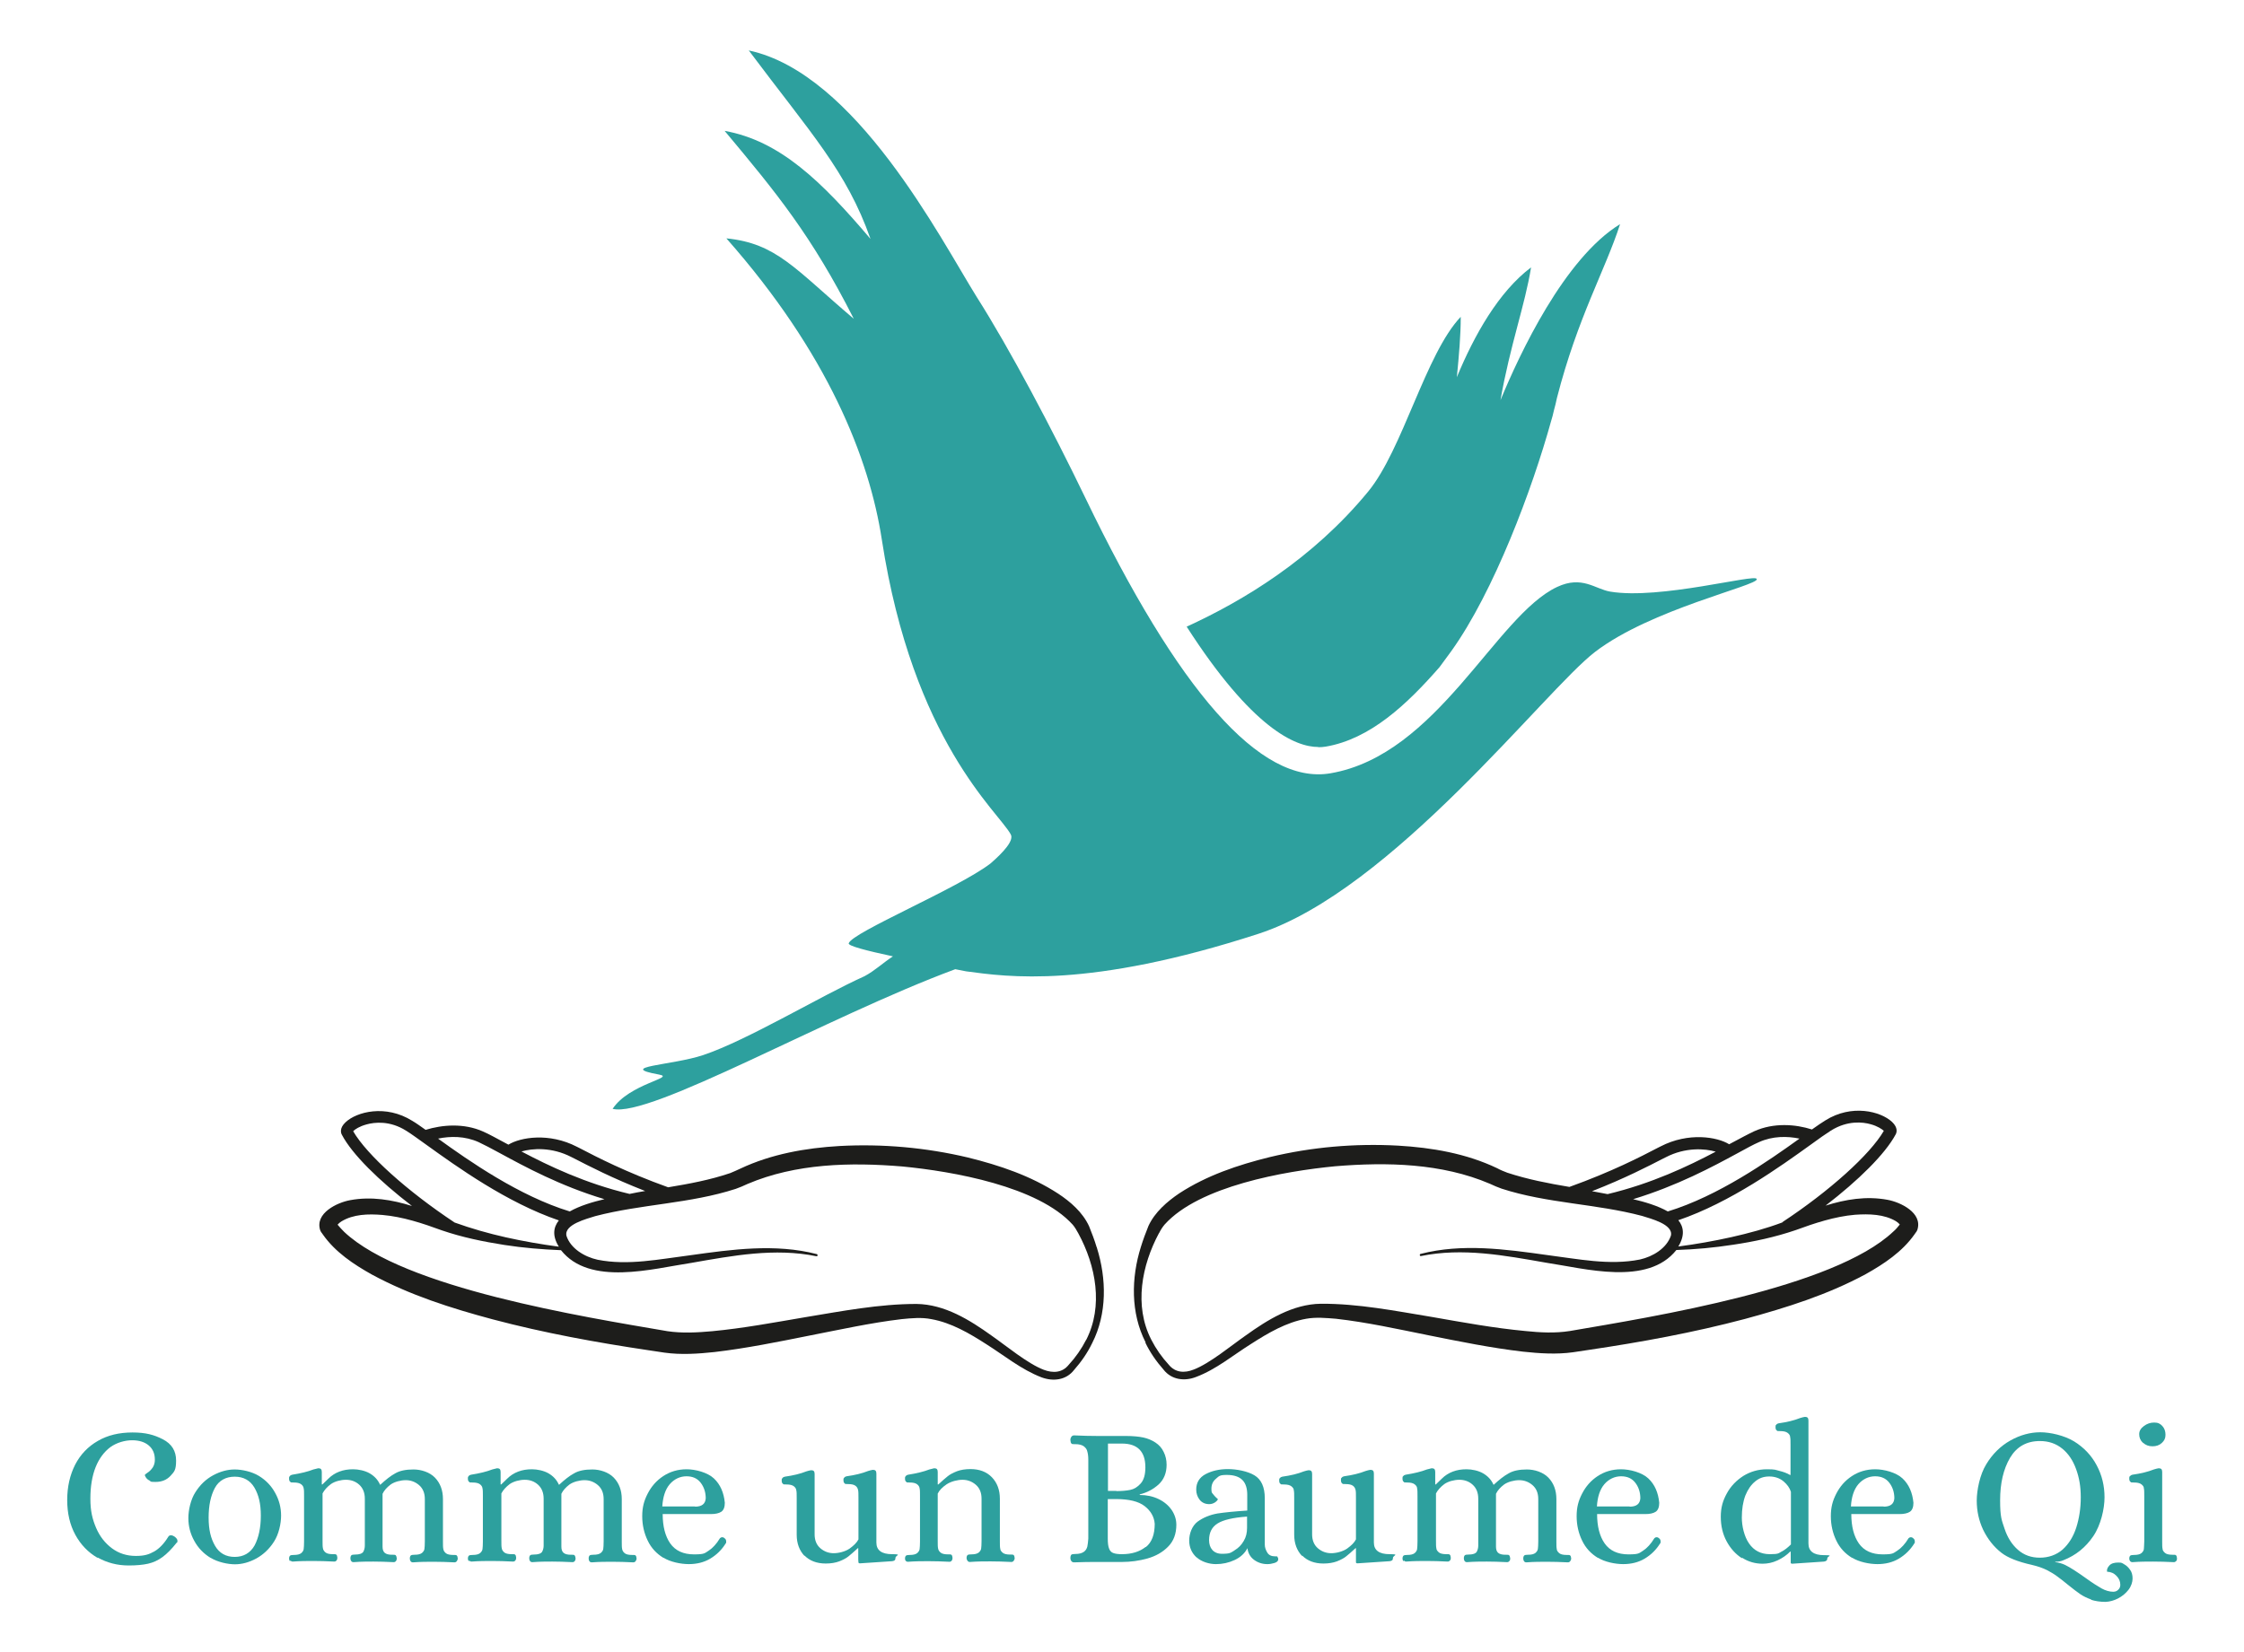 <?xml version="1.0" encoding="UTF-8"?>
<svg xmlns="http://www.w3.org/2000/svg" version="1.1" viewBox="0 0 1152 848.4">
  <defs>
    <style>
      .cls-1 {
        fill: #1d1d1b;
      }

      .cls-2 {
        fill: #2da09e;
      }
    </style>
  </defs>
  <!-- Generator: Adobe Illustrator 28.7.1, SVG Export Plug-In . SVG Version: 1.2.0 Build 142)  -->
  <g>
    <g id="Calque_1">
      <g id="Calque_4">
        <g>
          <path class="cls-2" d="M901.8,297.3c-.5-2.8-49.8,10.8-75.2,6.5-7.7-1.3-14.4-8.4-27.2-2.4-31.6,14.8-61.3,86.3-116.4,95.7-36.1,6.2-78.3-42.7-125.9-141.6-16.8-34.8-38.5-76-55.8-103.2-18.5-29.7-62-114.7-116.9-126.4,31.8,42.5,50.2,61.9,62.5,96.8-25.2-29.7-46.5-50.4-74.9-55.5,26.5,31.7,44.7,53.8,66.3,96.5-30.4-25.8-39.6-38.7-65.4-41.3,52,58.9,73.4,112.9,79.8,154.7,16,103.9,60,139.8,66.2,151.4,1.7,3.1-3.7,9.1-10.4,14.9-16.5,12.7-71.1,35.4-72.8,41-.4,1.3,8.7,3.7,22.7,6.7-5.6,3.7-9.2,7.3-14.6,10.2-22.7,10.2-59.9,32.8-82.8,40.5-15.9,5.3-45.1,5.9-22.7,10,8.9,1.6-15.2,4.6-23.8,17.6,19.1,4.9,109.8-47.2,175.9-71.7,4.5.9,5.6,1.1,5.6,1.1,21,2.8,62.6,9.1,150.1-19.3,68.5-22.3,147-125,172.7-144.7,28.6-22,83.7-34.1,83.1-37.4h0Z"/>
          <g>
            <path class="cls-2" d="M50.1,800c-4.8-2.8-8.6-6.7-11.4-11.8-2.8-5.1-4.2-11.1-4.2-17.9s1.4-12.9,4.1-18.2c2.7-5.2,6.6-9.3,11.7-12.2,5-2.9,10.9-4.3,17.7-4.3s11.1,1.2,15.6,3.5c4.6,2.4,6.8,6,6.8,10.9s-.9,5.7-2.8,7.8-4.5,3.2-7.7,3.2-2.3-.2-3.1-.7c-.9-.4-1.5-1-1.9-1.6s-.6-1.1-.5-1.4c0,0,.5-.5,1.4-1.1,1-.6,1.8-1.5,2.6-2.6.7-1.1,1.1-2.4,1.1-4,0-3.1-1-5.5-3.1-7.3s-5-2.7-8.6-2.7-7.9,1.2-11.1,3.5c-3.2,2.4-5.8,5.8-7.6,10.3s-2.7,9.9-2.7,16.2,1,10.4,2.9,14.9,4.7,8,8.2,10.6,7.6,3.9,12.2,3.9,6.8-.8,9.5-2.3c2.6-1.5,5-4,7.1-7.4.3-.6.8-.9,1.4-.9s1.2.2,1.8.6c1.1.8,1.6,1.5,1.6,2.2s0,.8-.4,1c-2.6,3.3-5,5.7-7.3,7.4s-4.8,2.8-7.4,3.4c-2.7.6-6,.9-10,.9-5.8,0-11.1-1.4-15.9-4.1v.2Z"/>
            <path class="cls-2" d="M108.1,800c-3.6-2.2-6.4-5.1-8.4-8.8-2-3.6-3-7.5-3-11.6s1.2-9.6,3.6-13.3c2.4-3.8,5.4-6.7,9.1-8.7s7.4-3,11.1-3,8.8,1.1,12.4,3.3,6.4,5.1,8.4,8.8c2,3.6,3,7.5,3,11.6s-1.2,9.6-3.6,13.3c-2.4,3.8-5.5,6.7-9.1,8.7-3.7,2-7.4,3-11,3s-8.8-1.1-12.4-3.3h0ZM130.7,793.6c2.1-4,3.2-9.1,3.2-15.3s-1.1-10.6-3.3-14.4c-2.2-3.7-5.6-5.6-10.1-5.6s-8.1,1.9-10.2,5.8c-2.1,3.9-3.2,9-3.2,15.2s1.1,10.7,3.3,14.5c2.2,3.8,5.6,5.7,10.1,5.7s8-2,10.2-5.9Z"/>
            <path class="cls-2" d="M148.9,801.8c-.3-.4-.5-.9-.5-1.4,0-.9.3-1.4.6-1.6.3-.2.9-.3,1.8-.3,1.8,0,3-.3,3.8-.9.7-.6,1.2-1.3,1.3-2.1s.2-2.1.2-3.9v-23.4c0-1.8,0-3.1-.2-3.9-.1-.8-.5-1.5-1.3-2.1s-2-.9-3.8-.9-1.4,0-1.8-.4c-.4-.2-.6-.8-.6-1.7s.1-.8.4-1.2c.3-.4.7-.6,1.2-.7,4.4-.7,8.1-1.6,10.9-2.7,1.2-.3,1.9-.5,2.4-.6h.3c1.1,0,1.6.6,1.6,1.9v6.4h.3c.4-.4,1.4-1.4,3.1-3,1.6-1.6,3.5-2.8,5.6-3.6s4.4-1.2,7.1-1.2,6.1.7,8.5,2.1c2.4,1.4,4.2,3.3,5.3,5.8h.2c2.7-2.5,5.2-4.5,7.6-5.8,2.4-1.4,5.5-2,9.4-2s8.3,1.4,11,4.2,4.1,6.5,4.1,11v21.8c0,1.8,0,3.1.2,3.9.1.8.6,1.5,1.3,2.1s2,.9,3.8.9h.6c.5,0,1,0,1.2.3.3.2.4.7.5,1.5,0,.5-.2,1-.5,1.4s-.7.6-1.2.6c-4-.2-7.5-.3-10.7-.3s-6.6,0-10.6.3c-.5,0-1-.2-1.2-.6-.3-.4-.4-.9-.4-1.4,0-.9.3-1.4.6-1.6.3-.2.9-.3,1.8-.3,1.8,0,3-.3,3.8-.9.7-.6,1.2-1.3,1.3-2.1s.2-2.1.2-3.9v-21.7c0-3.1-1-5.5-3-7.2s-4.3-2.5-6.8-2.5-5.7.8-7.7,2.2c-2,1.5-3.4,3.1-4.2,4.8v27.1c0,1.4.3,2.5,1.1,3.2s2.1,1,3.8,1h.6c.6,0,1,0,1.3.3.2.2.4.7.5,1.5,0,.5-.1,1-.4,1.4-.3.4-.7.6-1.2.6-4-.2-7.5-.3-10.4-.3s-6.2,0-10.2.3c-.5,0-1-.2-1.2-.6-.3-.4-.4-.9-.4-1.4,0-.9.3-1.4.6-1.6.3-.2.9-.3,1.8-.3,2.2,0,3.6-.5,4.2-1.4.5-.9.8-2,.8-3.2v-24.1c0-3.1-1-5.5-2.9-7.2s-4.2-2.5-6.8-2.5-5.7.8-7.7,2.2c-2,1.5-3.4,3.1-4.3,4.8v24.3c0,1.8,0,3.1.2,3.9.1.8.6,1.5,1.3,2.1s2,.9,3.8.9h.6c.5,0,1,0,1.2.3.3.2.4.7.5,1.5,0,.5-.1,1-.4,1.4-.3.4-.7.6-1.2.6-4-.2-7.5-.3-10.7-.3s-6.6,0-10.6.3c-.5,0-.9-.2-1.2-.6l-.2.5Z"/>
            <path class="cls-2" d="M240.7,801.8c-.3-.4-.5-.9-.5-1.4,0-.9.3-1.4.6-1.6.3-.2.9-.3,1.8-.3,1.8,0,3-.3,3.8-.9.7-.6,1.2-1.3,1.3-2.1s.2-2.1.2-3.9v-23.4c0-1.8,0-3.1-.2-3.9-.1-.8-.5-1.5-1.3-2.1s-2-.9-3.8-.9-1.4,0-1.8-.4c-.4-.2-.6-.8-.6-1.7s.1-.8.4-1.2c.3-.4.7-.6,1.2-.7,4.4-.7,8.1-1.6,10.9-2.7,1.2-.3,1.9-.5,2.4-.6h.3c1.1,0,1.6.6,1.6,1.9v6.4h.3c.4-.4,1.4-1.4,3.1-3,1.6-1.6,3.5-2.8,5.6-3.6s4.4-1.2,7.1-1.2,6.1.7,8.5,2.1c2.4,1.4,4.2,3.3,5.3,5.8h.2c2.7-2.5,5.2-4.5,7.6-5.8,2.4-1.4,5.5-2,9.4-2s8.3,1.4,11,4.2,4.1,6.5,4.1,11v21.8c0,1.8,0,3.1.2,3.9.1.8.6,1.5,1.3,2.1.7.6,2,.9,3.8.9h.6c.5,0,1,0,1.2.3.3.2.4.7.5,1.5,0,.5-.2,1-.5,1.4s-.7.6-1.2.6c-4-.2-7.5-.3-10.7-.3s-6.6,0-10.6.3c-.5,0-1-.2-1.2-.6-.3-.4-.4-.9-.4-1.4,0-.9.3-1.4.6-1.6.3-.2.9-.3,1.8-.3,1.8,0,3-.3,3.8-.9.7-.6,1.2-1.3,1.3-2.1.1-.8.2-2.1.2-3.9v-21.7c0-3.1-1-5.5-3-7.2s-4.3-2.5-6.8-2.5-5.7.8-7.7,2.2c-2,1.5-3.4,3.1-4.2,4.8v27.1c0,1.4.3,2.5,1.1,3.2.8.7,2.1,1,3.8,1h.6c.6,0,1,0,1.3.3.2.2.4.7.5,1.5,0,.5-.1,1-.4,1.4s-.7.6-1.2.6c-4-.2-7.5-.3-10.4-.3s-6.2,0-10.2.3c-.5,0-1-.2-1.2-.6-.3-.4-.4-.9-.4-1.4,0-.9.3-1.4.6-1.6.3-.2.9-.3,1.8-.3,2.2,0,3.6-.5,4.2-1.4.5-.9.8-2,.8-3.2v-24.1c0-3.1-1-5.5-2.9-7.2s-4.2-2.5-6.8-2.5-5.7.8-7.7,2.2c-2,1.5-3.4,3.1-4.3,4.8v24.3c0,1.8,0,3.1.2,3.9.1.8.6,1.5,1.3,2.1.7.6,2,.9,3.8.9h.6c.5,0,1,0,1.2.3.3.2.4.7.5,1.5,0,.5-.1,1-.4,1.4s-.7.6-1.2.6c-4-.2-7.5-.3-10.7-.3s-6.6,0-10.6.3c-.5,0-.9-.2-1.2-.6l-.2.5Z"/>
            <path class="cls-2" d="M340.6,800c-3.6-2.2-6.3-5.1-8.1-8.9-1.8-3.7-2.8-7.9-2.8-12.5s.9-7.9,2.8-11.6c1.9-3.7,4.5-6.7,8-9s7.5-3.5,12-3.5,10.7,1.6,14,4.7c3.3,3.1,5.1,7.3,5.6,12.5,0,2.2-.6,3.8-1.8,4.6-1.2.8-3,1.2-5.3,1.2h-24.8c0,6.3,1.3,11.4,3.9,15.1,2.6,3.7,6.7,5.6,12.2,5.6s5.4-.6,7.5-1.9c2-1.3,4-3.4,5.8-6.4.3-.3.7-.5,1-.5s.9,0,1.2.4c.7.4,1,1,1,1.8s0,.7-.2.9c-2.1,3.4-4.8,6-8,7.9s-6.9,2.8-11,2.8-9.5-1.1-13-3.3h0ZM356.8,773.7c3.5,0,5.3-1.4,5.5-4.3,0-3.1-.9-5.8-2.6-8s-4.1-3.3-7.3-3.3-6.3,1.4-8.6,4.1-3.5,6.6-3.8,11.4h16.8Z"/>
            <path class="cls-2" d="M413.1,799.1c-2.7-2.8-4.1-6.5-4.1-11v-18.9c0-1.8,0-3.1-.2-3.9-.1-.8-.5-1.5-1.3-2.1s-2-.9-3.8-.9-1.4,0-1.8-.4c-.4-.2-.6-.8-.6-1.7s.1-.8.4-1.2.7-.6,1.2-.7c4.3-.6,8-1.5,11-2.7,1-.3,1.7-.5,2.4-.6h.3c1.1,0,1.6.6,1.6,1.9v31c0,3.1,1,5.5,3,7.2s4.3,2.5,6.8,2.5,5.9-.8,8.2-2.4c2.2-1.6,3.7-3.1,4.5-4.7v-21.5c0-1.8,0-3.1-.2-3.9s-.5-1.5-1.3-2.1-2-.9-3.8-.9-1.4,0-1.8-.4c-.4-.2-.6-.8-.6-1.7s.1-.8.4-1.2.7-.6,1.2-.7c4.3-.6,8-1.5,11-2.7,1-.3,1.7-.5,2.4-.6h.3c1.1,0,1.6.6,1.6,1.9v35.4c0,4,2.7,6,8.1,6s1.7.6,1.7,1.9-.6,1.5-1.7,1.7l-16.5,1.1c-.5,0-.8-.2-.8-.5s-.1-.8-.1-1.6v-5.7h-.2c-2,1.8-3.6,3.3-4.8,4.2-1.2,1-2.8,1.8-4.8,2.6-1.9.7-4.2,1.1-6.9,1.1-4.6,0-8.3-1.4-11-4.2l.2.4Z"/>
            <path class="cls-2" d="M465.1,801.8c-.3-.4-.5-.9-.5-1.4,0-.9.3-1.4.6-1.6.3-.2,1-.3,1.8-.3,1.8,0,3-.3,3.8-.9.7-.6,1.2-1.3,1.3-2.1.1-.8.2-2.1.2-3.9v-23.4c0-1.8,0-3.1-.2-3.9-.1-.8-.5-1.5-1.3-2.1s-2-.9-3.8-.9-1.4,0-1.8-.4c-.4-.2-.6-.8-.6-1.7s.1-.8.4-1.2.7-.6,1.2-.7c4.4-.7,8.1-1.6,10.9-2.7,1.2-.3,1.9-.5,2.4-.6h.3c1.1,0,1.6.6,1.6,1.9v6.4h.3c2-1.8,3.6-3.3,4.8-4.2,1.2-1,2.8-1.8,4.8-2.6,1.9-.7,4.2-1.1,6.9-1.1,4.6,0,8.3,1.4,11,4.2s4.1,6.5,4.1,11v21.8c0,1.8,0,3.1.2,3.9,0,.8.6,1.5,1.3,2.1s2,.9,3.8.9h.6c.5,0,1,0,1.2.3.3.2.4.7.5,1.5,0,.5-.2,1-.5,1.4s-.7.6-1.2.6c-4-.2-7.5-.3-10.7-.3s-6.6,0-10.6.3c-.5,0-.9-.2-1.2-.6s-.5-.9-.5-1.4c0-.9.3-1.4.6-1.6.3-.2.9-.3,1.8-.3,1.8,0,3-.3,3.8-.9.7-.6,1.2-1.3,1.3-2.1.1-.8.2-2.1.2-3.9v-21.7c0-3.1-1-5.5-3-7.2s-4.3-2.5-6.8-2.5-5.8.8-8.1,2.3c-2.2,1.5-3.8,3.1-4.6,4.8v24.3c0,1.8,0,3.1.2,3.9.1.8.6,1.5,1.3,2.1.7.6,2,.9,3.8.9h.6c.5,0,1,0,1.2.3.3.2.4.7.5,1.5,0,.5-.1,1-.4,1.4s-.7.6-1.2.6c-4-.2-7.5-.3-10.7-.3s-6.6,0-10.6.3c-.5,0-.9-.2-1.2-.6l.2.4Z"/>
            <path class="cls-2" d="M550,801.7c-.3-.4-.5-1-.5-1.6,0-1,.3-1.6.6-1.8s1-.3,1.9-.3c2,0,3.4-.4,4.4-1.1,1-.7,1.5-1.6,1.8-2.7.2-1.1.4-2.4.5-4.1v-40.6c0-1.7-.2-3.1-.5-4.1-.2-1.1-.8-1.9-1.8-2.7-1-.7-2.4-1.1-4.4-1.1h-.6c-.7,0-1.2,0-1.4-.4-.3-.2-.4-.8-.5-1.8,0-.6.2-1.1.5-1.6.3-.4.8-.7,1.4-.7,4.4.2,8.4.3,12.1.3h14.4c3.7,0,6.8.3,9.1.8s4.4,1.4,6.2,2.6c1.8,1.2,3.2,2.7,4.2,4.8,1,2,1.5,4.2,1.5,6.6,0,4.2-1.4,7.6-4.1,10.1-2.8,2.5-6,4.2-9.7,5.1v.3c3.5,0,6.8.7,9.7,2.1,2.9,1.4,5.1,3.3,6.7,5.6,1.6,2.4,2.4,4.9,2.4,7.6,0,4.6-1.4,8.4-4.2,11.2-2.8,2.9-6.4,4.9-10.6,6.1-4.3,1.2-8.7,1.8-13.2,1.8h-12.3c-3.7,0-7.7,0-12.2.2-.6,0-1.1-.2-1.4-.7h0ZM573.1,765.7c2.7,0,5.1-.2,7.1-.6,2-.4,3.8-1.5,5.4-3.3,1.6-1.8,2.4-4.5,2.4-8.3,0-8.1-4-12.2-12-12.2h-7.2v24.3h4.3ZM588.3,794.4c3-2.4,4.5-6.4,4.5-11.9-.3-3.7-2.1-6.7-5.2-9.1-3.1-2.4-8-3.6-14.7-3.6h-4.2v20.3c0,2.3.2,4,.7,5.2.4,1.1,1.2,1.9,2.1,2.2,1,.4,2.5.6,4.5.6,5,0,9.1-1.3,12.1-3.7h.2Z"/>
            <path class="cls-2" d="M614.3,799.8c-2.5-2.3-3.8-5.2-3.8-8.7s1.4-7.5,4.3-9.7c2.9-2.1,6.3-3.5,10.2-4.2,4-.6,9.1-1.1,15.3-1.5v-8.1c0-3.3-.8-5.9-2.5-7.6-1.7-1.7-4.3-2.6-8-2.6s-4,.6-5.5,1.9c-1.6,1.3-2.4,3-2.4,5.2s.3,2,.8,2.7,1.1,1.3,1.6,1.8c.6.5.9.8.9.8,0,.4-.4.9-1.3,1.6-.9.6-1.9,1-3.1,1-2,0-3.7-.7-4.9-2.2s-1.8-3.3-1.8-5.3c0-3.5,1.6-6.2,4.8-7.9s7-2.6,11.5-2.6,10.1,1.1,13.6,3.2c3.5,2.1,5.3,6,5.3,11.8v23.8c0,1.4.5,2.8,1.3,4.1s2.1,1.9,4,1.9.9,0,1.2.3c.2.2.4.6.4,1.3s-.6,1.4-1.9,1.8c-1.3.4-2.5.6-3.7.6-2.6,0-4.9-.8-6.8-2.2-2-1.5-3.1-3.5-3.4-6-1.4,2.7-3.6,4.7-6.6,6.1-3,1.4-6.2,2.1-9.6,2.1s-7.4-1.2-9.9-3.5h0ZM633.8,796.1c2-1.2,3.5-2.7,4.7-4.8,1.2-2,1.7-4.2,1.7-6.7v-5.8c-7.2.5-12.2,1.7-15.1,3.5-2.9,1.8-4.4,4.6-4.4,8.6s2.2,7,6.6,7,4.5-.6,6.4-1.7h0Z"/>
            <path class="cls-2" d="M668.5,799.1c-2.7-2.8-4.1-6.5-4.1-11v-18.9c0-1.8,0-3.1-.2-3.9,0-.8-.5-1.5-1.3-2.1s-2-.9-3.8-.9-1.4,0-1.8-.4c-.4-.2-.6-.8-.6-1.7s0-.8.4-1.2c.3-.4.7-.6,1.2-.7,4.3-.6,8-1.5,11-2.7,1-.3,1.7-.5,2.4-.6h.3c1.1,0,1.6.6,1.6,1.9v31c0,3.1,1,5.5,3,7.2s4.3,2.5,6.8,2.5,5.9-.8,8.2-2.4c2.2-1.6,3.7-3.1,4.5-4.7v-21.5c0-1.8,0-3.1-.2-3.9s-.5-1.5-1.3-2.1-2-.9-3.8-.9-1.4,0-1.8-.4c-.4-.2-.6-.8-.6-1.7s0-.8.4-1.2c.3-.4.7-.6,1.2-.7,4.3-.6,8-1.5,11-2.7,1-.3,1.7-.5,2.4-.6h.3c1.1,0,1.6.6,1.6,1.9v35.4c0,4,2.7,6,8.1,6s1.7.6,1.7,1.9-.6,1.5-1.7,1.7l-16.5,1.1c-.5,0-.8-.2-.8-.5s0-.8,0-1.6v-5.7h-.2c-2,1.8-3.6,3.3-4.8,4.2-1.2,1-2.8,1.8-4.8,2.6-1.9.7-4.2,1.1-6.9,1.1-4.6,0-8.3-1.4-11-4.2l.2.4Z"/>
            <path class="cls-2" d="M720.5,801.8c-.3-.4-.5-.9-.5-1.4,0-.9.3-1.4.6-1.6.3-.2.9-.3,1.8-.3,1.8,0,3-.3,3.8-.9.7-.6,1.2-1.3,1.3-2.1s.2-2.1.2-3.9v-23.4c0-1.8,0-3.1-.2-3.9,0-.8-.5-1.5-1.3-2.1s-2-.9-3.8-.9-1.4,0-1.8-.4c-.4-.2-.6-.8-.6-1.7s0-.8.4-1.2c.3-.4.7-.6,1.2-.7,4.4-.7,8.1-1.6,10.9-2.7,1.2-.3,1.9-.5,2.4-.6h.3c1.1,0,1.6.6,1.6,1.9v6.4h.3c.4-.4,1.4-1.4,3.1-3,1.6-1.6,3.5-2.8,5.6-3.6s4.4-1.2,7.1-1.2,6.1.7,8.5,2.1c2.4,1.4,4.2,3.3,5.3,5.8h.2c2.7-2.5,5.2-4.5,7.6-5.8,2.4-1.4,5.5-2,9.4-2s8.3,1.4,11,4.2,4.1,6.5,4.1,11v21.8c0,1.8,0,3.1.2,3.9,0,.8.6,1.5,1.3,2.1s2,.9,3.8.9h.6c.5,0,1,0,1.2.3.3.2.4.7.5,1.5,0,.5-.2,1-.5,1.4s-.7.6-1.2.6c-4-.2-7.5-.3-10.7-.3s-6.6,0-10.6.3c-.5,0-1-.2-1.2-.6-.3-.4-.4-.9-.4-1.4,0-.9.3-1.4.6-1.6.3-.2.9-.3,1.8-.3,1.8,0,3-.3,3.8-.9.7-.6,1.2-1.3,1.3-2.1s.2-2.1.2-3.9v-21.7c0-3.1-1-5.5-3-7.2s-4.3-2.5-6.8-2.5-5.7.8-7.7,2.2c-2,1.5-3.4,3.1-4.2,4.8v27.1c0,1.4.3,2.5,1.1,3.2s2.1,1,3.8,1h.6c.6,0,1,0,1.3.3.2.2.4.7.5,1.5,0,.5,0,1-.4,1.4-.3.4-.7.6-1.2.6-4-.2-7.5-.3-10.4-.3s-6.2,0-10.2.3c-.5,0-1-.2-1.2-.6-.3-.4-.4-.9-.4-1.4,0-.9.3-1.4.6-1.6.3-.2.9-.3,1.8-.3,2.2,0,3.6-.5,4.2-1.4.5-.9.8-2,.8-3.2v-24.1c0-3.1-1-5.5-2.9-7.2s-4.2-2.5-6.8-2.5-5.7.8-7.7,2.2c-2,1.5-3.4,3.1-4.3,4.8v24.3c0,1.8,0,3.1.2,3.9,0,.8.6,1.5,1.3,2.1s2,.9,3.8.9h.6c.5,0,1,0,1.2.3.3.2.4.7.5,1.5,0,.5,0,1-.4,1.4-.3.4-.7.6-1.2.6-4-.2-7.5-.3-10.7-.3s-6.6,0-10.6.3c-.5,0-.9-.2-1.2-.6l-.2.5Z"/>
            <path class="cls-2" d="M820.3,800c-3.6-2.2-6.3-5.1-8.1-8.9-1.8-3.7-2.8-7.9-2.8-12.5s.9-7.9,2.8-11.6c1.9-3.7,4.5-6.7,8-9s7.5-3.5,12-3.5,10.7,1.6,14,4.7c3.3,3.1,5.1,7.3,5.6,12.5,0,2.2-.6,3.8-1.8,4.6s-3,1.2-5.3,1.2h-24.8c0,6.3,1.3,11.4,3.9,15.1,2.6,3.7,6.7,5.6,12.2,5.6s5.4-.6,7.5-1.9c2-1.3,4-3.4,5.8-6.4.3-.3.7-.5,1-.5s.9,0,1.2.4c.7.4,1,1,1,1.8s0,.7-.2.9c-2.1,3.4-4.8,6-8,7.9s-6.9,2.8-11,2.8-9.5-1.1-13-3.3h0ZM836.6,773.7c3.5,0,5.3-1.4,5.5-4.3,0-3.1-.9-5.8-2.6-8-1.7-2.2-4.1-3.3-7.3-3.3s-6.3,1.4-8.6,4.1-3.5,6.6-3.8,11.4h16.8Z"/>
            <path class="cls-2" d="M894.3,800.2c-3.3-2.1-5.9-5-7.9-8.7s-3-7.9-3-12.6,1-8.2,3.1-12c2-3.7,4.9-6.7,8.5-9,3.6-2.2,7.6-3.4,12.1-3.4s4.2.3,6.3.8,4,1.2,5.5,2.1h.3v-15.6c0-1.8,0-3.1-.2-3.9,0-.8-.5-1.5-1.3-2.1s-2-.9-3.8-.9-1.4,0-1.8-.4c-.4-.2-.6-.8-.6-1.7s0-.8.4-1.2c.3-.4.7-.6,1.2-.7,4.3-.6,8-1.5,11-2.7,1-.3,1.7-.5,2.4-.6h.3c1.1,0,1.6.6,1.6,1.9v63.1c0,4,2.7,6,8,6s1.7.5,1.7,1.6-.6,1.5-1.7,1.7l-16.3,1.1c-.5,0-.8-.2-.8-.5s0-.8,0-1.6v-4.1h-.3c-1.8,1.8-3.9,3.3-6.5,4.5s-5.1,1.7-7.6,1.7c-3.8,0-7.4-1-10.6-3.1v.3ZM914.6,796.8c1.7-.9,3.3-2.2,4.8-3.7v-27c-.6-2-1.9-3.8-3.8-5.4-1.9-1.6-4.4-2.5-7.3-2.5s-5.1.8-7.2,2.5c-2.1,1.7-3.8,4.1-5.1,7.3-1.2,3.2-1.8,7-1.8,11.3s1.2,9.7,3.7,13.3,6,5.5,10.7,5.5,4.4-.5,6.1-1.4h-.1Z"/>
            <path class="cls-2" d="M950.8,800c-3.6-2.2-6.3-5.1-8.1-8.9-1.8-3.7-2.8-7.9-2.8-12.5s.9-7.9,2.8-11.6c1.9-3.7,4.5-6.7,8-9s7.5-3.5,12-3.5,10.7,1.6,14,4.7c3.3,3.1,5.1,7.3,5.6,12.5,0,2.2-.6,3.8-1.8,4.6s-3,1.2-5.3,1.2h-24.8c0,6.3,1.3,11.4,3.9,15.1,2.6,3.7,6.7,5.6,12.2,5.6s5.4-.6,7.5-1.9c2-1.3,4-3.4,5.8-6.4.3-.3.7-.5,1-.5s.9,0,1.2.4c.7.4,1,1,1,1.8s0,.7-.2.9c-2.1,3.4-4.8,6-8,7.9s-6.9,2.8-11,2.8-9.5-1.1-13-3.3h0ZM967,773.7c3.5,0,5.3-1.4,5.5-4.3,0-3.1-.9-5.8-2.6-8-1.7-2.2-4.1-3.3-7.3-3.3s-6.3,1.4-8.6,4.1-3.5,6.6-3.8,11.4h16.8Z"/>
            <path class="cls-2" d="M1073.6,821.4c-2.2-.8-4.1-1.7-5.7-2.8s-3.7-2.7-6.3-4.8c-2-1.7-3.9-3.1-5.5-4.3s-3.3-2.2-5.2-3.2c-2.2-1.1-4.8-2-7.8-2.7-7.2-1.6-12.4-3.7-15.6-6.2-4-3.1-7.1-7.1-9.4-11.8-2.2-4.7-3.3-9.7-3.3-15s1.6-13.4,4.9-18.7c3.2-5.3,7.4-9.4,12.4-12.2s10.2-4.2,15.3-4.2,12.3,1.6,17.4,4.7c5,3.1,8.9,7.2,11.6,12.3s4,10.5,4,16.4-1.9,14.3-5.8,20-8.9,9.8-15.3,12.3c-1.1.5-2.5.8-4.2.8v.2c1.8.2,3.5.7,5,1.4,2.7,1.3,6.2,3.6,10.7,6.8,3.3,2.4,6,4.1,8.1,5.3,2,1.1,4.1,1.7,6,1.7,1.2,0,2.1-.5,2.7-1.2.6-.6.9-1.4.9-2.4,0-1.6-.6-3.2-1.9-4.5-1.3-1.4-2.9-2.1-4.9-2.2-.2-1.1.2-2.1,1.2-3.2s2.6-1.5,4.6-1.5,1.9.3,3,.9c1.1.6,2.1,1.5,3,2.8.9,1.2,1.3,2.7,1.3,4.5s-.7,4-2.1,5.8-3.2,3.3-5.3,4.4c-2.1,1.1-4.3,1.7-6.5,1.8-2.8,0-5.3-.4-7.5-1.1h.2ZM1058.9,795.7c3.1-2.8,5.5-6.6,7-11.3s2.3-9.9,2.3-15.5-.8-10.1-2.4-14.5-3.9-7.9-7.1-10.5-7-3.9-11.5-3.9c-6.8,0-11.9,2.9-15.3,8.6-3.4,5.8-5.1,13-5.1,21.8s.8,10.2,2.3,14.7,3.8,8.1,6.9,10.8,6.8,4,11.2,4,8.5-1.4,11.7-4.2h0Z"/>
            <path class="cls-2" d="M1093.6,801.8c-.3-.4-.5-.9-.5-1.4,0-.9.3-1.4.6-1.6.3-.2,1-.3,1.8-.3,1.8,0,3-.3,3.8-.9.7-.6,1.2-1.3,1.3-2.1,0-.8.2-2.1.2-3.9v-23.4c0-1.8,0-3.1-.2-3.9,0-.8-.5-1.5-1.3-2.1s-2-.9-3.8-.9-1.4,0-1.8-.4c-.4-.2-.6-.8-.6-1.7s0-.8.4-1.2.7-.6,1.2-.7c4.3-.6,8-1.5,11-2.7,1-.3,1.7-.5,2.4-.6h.3c1.1,0,1.6.6,1.6,1.9v35.6c0,1.8,0,3.1.2,3.9,0,.8.6,1.5,1.3,2.1.7.6,2,.9,3.8.9h.6c.5,0,1,0,1.2.3.3.2.4.7.5,1.5,0,.5,0,1-.4,1.4s-.7.6-1.2.6c-4-.2-7.5-.3-10.7-.3s-6.6,0-10.6.3c-.5,0-.9-.2-1.2-.6v.2ZM1100.1,740.9c-1.3-1.2-1.9-2.7-1.9-4.4s.8-3,2.4-4.2,3.3-1.8,5.3-1.8,3.1.6,4.2,1.8,1.6,2.7,1.6,4.5-.6,3-1.9,4.2-2.9,1.7-4.8,1.7-3.5-.6-4.8-1.8h0Z"/>
          </g>
          <path class="cls-2" d="M676.8,383.7c1.3,0,2.6-.1,3.8-.3,22.9-3.9,41.8-21.8,58.4-40.8,2-2.7,4-5.4,6.1-8.3,21.9-30.6,41.6-83.4,51.2-118.1.5-1.6,1-3.4,1.4-5.3h0c.6-2.3,1.2-4.5,1.6-6.6,10.6-41.3,24.8-65.6,32.4-89.2-28.7,17.6-51.6,66.7-61.4,90.4,5-28.5,12.6-48.8,15.7-68.2-16.7,12.6-29.2,34.9-38.1,56.4,1.1-11.2,2-21.4,2-31-18,18.9-29.8,68.2-47.5,89.7-28.5,34.7-64.3,56.2-93.2,69.4,33.6,52.3,55.8,61.8,67.6,61.8h0Z"/>
          <path class="cls-1" d="M563,640.5c-1.1-3.7-2.5-7.3-3.9-10.8-3.3-7.2-9.6-12.6-15.8-16.7-14.1-9.2-30.2-14.6-46.4-18.6-21.5-5.1-43.8-7.1-65.9-5.9-17.3,1-35,4.1-50.9,11.6-1.7.8-3.5,1.6-5.2,2.3-10.3,3.5-21,5.5-31.9,7.3-21.7-7.8-36.6-15.5-45.4-20.1l-1.4-.7c-14.3-7.4-29-4.9-35.2-1.1-.5-.3-1-.5-1.5-.8-4.5-2.4-8.4-4.6-11.4-5.9-10-4.5-21.2-3.5-29.6-.9-2.7-1.9-4.9-3.5-6.8-4.6-13.7-8.6-28.6-4.7-34.3.7-3.2,3-2.4,5.5-1.9,6.4,5.3,10.1,19.1,23.6,36,36.6-10.2-3.2-20.9-5-31.7-3-6.7,1.2-18.3,6.7-15.4,15.5.1.3.3.6.4.8.2.4.2.3.3.4l.7,1c6.3,9,15.8,15.3,25.1,20.5,19.6,10.6,40.7,17.3,62,23,26.4,7,53.3,11.9,80.2,15.9l8,1.2c8.5,1.2,17.3.6,25.7-.3,16.3-1.9,32.5-5.2,48.5-8.4,15.9-3.1,31.6-6.6,47.6-8.5,5.1-.5,10.2-1,15.2,0,10.2,1.8,19.6,7.3,28.3,12.9,9.2,5.8,17.9,13,28.3,17,5.9,2.2,12.6,1.5,16.7-3.8,3.7-4.2,6.9-8.8,9.3-13.8,7.7-15.1,7.4-33.1,2.4-49v-.2ZM293.4,594.2l1.4.7c7.6,3.9,19.5,10.1,36.4,16.7-2.7.5-5.4.9-8,1.5-22.7-5.4-41.5-14.4-55.5-21.8,5.5-1.6,15.5-2.4,25.7,2.9h0ZM245.7,586.5c2.8,1.3,6.6,3.3,11,5.7,12.7,6.9,30.9,16.8,53.6,23.6-6,1.4-12.7,3.4-17.8,6.3-25.9-7.9-51.7-25.9-67.6-37.4,6.2-1.3,13.7-1.4,20.8,1.8h0ZM181.4,580.8c.9-.9,3.1-2.4,6.8-3.4,4-1.1,11.9-2.1,20.4,3.3,2.6,1.6,6.1,4.2,10.6,7.4,15.3,11,41,29.5,67.7,38.6-2.8,3.5-3.5,7.9,0,13.5-9.1-1.2-18.2-2.8-27.2-4.8-8.9-2-17.7-4.5-26.3-7.6-24.3-16.1-45.1-34.8-52.1-46.9h.1ZM172.9,629.5h0c0,0,0,0,0,0ZM557.6,688c-2.4,4.7-5.4,9-9,12.9-3.3,4.1-8.1,4.3-12.8,2.5-8.2-3.1-19.5-12.5-26.7-17.5-11.3-8.1-24.1-16.1-38.6-16.3-19.2,0-38.3,3.7-57.1,6.8-15.9,2.7-31.8,5.7-47.8,7.2-7.8.7-15.4,1.1-22.9,0-43.2-7.4-135.4-22.1-166-51-1.2-1.2-2.3-2.4-3.4-3.7.5-.6,1.2-1.2,2-1.7,6.1-3.7,13.7-3.9,21-3.3,10.4.9,20.7,4.3,30.5,7.9,10.5,3.6,21.3,5.8,32.1,7.5,9.6,1.5,19.4,2.3,29.1,2.7,14.8,18.6,47,9.5,67,6.5,21.1-3.7,42.8-7.8,64.1-3.4.3,0,.6,0,.6-.4s0-.6-.4-.7c-21.3-5.5-43.6-2.4-65,.6-15.8,2-31.9,5.4-47.5,2.3-6.8-1.5-13.9-5.8-16-12.3-1.3-5.8,10.4-8.7,14.8-10.1,23.7-6.2,48.7-6.4,72.1-14,2-.7,4.1-1.6,6-2.5,24.9-10.6,52.9-11.2,79.5-9,26,2.5,69.7,10.2,87.5,29.9,1.2,1.4,2,2.9,2.9,4.5,9,16.6,12.9,37.3,4,54.7h0Z"/>
          <path class="cls-1" d="M588,689.5c2.4,5,5.6,9.6,9.3,13.8,4.1,5.3,10.8,6.1,16.7,3.8,10.4-3.9,19-11.2,28.3-17,8.7-5.6,18.1-11.1,28.3-12.9,5.1-.9,10.1-.4,15.2,0,16,1.8,31.7,5.3,47.6,8.5,16,3.2,32.1,6.5,48.5,8.4,8.4.9,17.2,1.5,25.7.3l8-1.2c27-4,53.8-8.9,80.2-15.9,21.3-5.8,42.4-12.4,62-23,9.3-5.2,18.8-11.5,25.1-20.5l.7-1c0,0,0,0,.3-.4.2-.3.3-.5.4-.8,2.9-8.8-8.7-14.3-15.4-15.5-10.9-2-21.5-.2-31.7,3,16.9-13,30.6-26.5,36-36.6.5-.9,1.3-3.4-1.9-6.4-5.8-5.4-20.7-9.3-34.3-.7-1.8,1.1-4.1,2.7-6.8,4.6-8.4-2.7-19.6-3.6-29.6.9-3,1.4-6.9,3.5-11.4,5.9-.5.3-1,.5-1.5.8-6.1-3.8-20.9-6.3-35.2,1.1l-1.4.7c-8.8,4.6-23.7,12.3-45.4,20.1-10.8-1.8-21.6-3.9-31.9-7.3-1.8-.7-3.6-1.4-5.2-2.3-15.9-7.6-33.6-10.6-50.9-11.6-22.1-1.2-44.3.7-65.9,5.9-16.2,4-32.3,9.4-46.4,18.6-6.2,4.2-12.5,9.6-15.8,16.7-1.4,3.5-2.8,7.2-3.9,10.8-5,15.9-5.3,33.9,2.4,49v.2ZM880.8,591.4c-14,7.4-32.9,16.4-55.5,21.8-2.7-.5-5.3-1-8-1.5,16.9-6.6,28.8-12.8,36.4-16.7l1.4-.7c10.2-5.3,20.2-4.5,25.7-2.9h0ZM923.8,584.7c-16,11.5-41.7,29.5-67.6,37.4-5.1-2.9-11.8-4.9-17.8-6.3,22.7-6.9,40.9-16.7,53.6-23.6,4.4-2.4,8.2-4.5,11-5.7,7.1-3.2,14.6-3.1,20.8-1.8h0ZM915.1,627.7c-8.5,3.2-17.4,5.6-26.3,7.6-9,2-18,3.6-27.2,4.8,3.4-5.6,2.8-10.1,0-13.5,26.7-9.1,52.4-27.6,67.7-38.6,4.5-3.3,8.1-5.8,10.6-7.4,8.6-5.4,16.5-4.4,20.4-3.3,3.7,1,5.9,2.6,6.8,3.4-7,12.1-27.8,30.9-52.1,46.9h0ZM975.6,629.5h0ZM595,633.3c.8-1.6,1.7-3.1,2.9-4.5,17.7-19.7,61.5-27.4,87.5-29.9,26.6-2.2,54.7-1.6,79.5,9,1.9.9,4,1.8,6,2.5,23.4,7.6,48.4,7.7,72.1,14,4.4,1.4,16.1,4.3,14.8,10.1-2.2,6.5-9.2,10.8-16,12.3-15.6,3.1-31.7-.3-47.5-2.3-21.4-3-43.7-6.1-65-.6-.3,0-.5.4-.4.7,0,.3.4.5.6.4,21.3-4.4,43-.3,64.1,3.4,20.1,3,52.2,12.1,67-6.5,9.7-.3,19.4-1.2,29.1-2.7,10.8-1.6,21.5-3.9,32.1-7.5,9.8-3.6,20.1-7,30.5-7.9,7.3-.5,14.9-.3,21,3.3.8.5,1.5,1.1,2,1.7-1,1.3-2.1,2.6-3.4,3.7-30.6,28.9-122.8,43.6-166,51-7.6,1.2-15.2.8-22.9,0-16-1.5-31.8-4.4-47.8-7.2-18.8-3.1-37.9-6.9-57.1-6.8-14.5.2-27.3,8.2-38.6,16.3-7.2,5-18.5,14.4-26.7,17.5-4.7,1.9-9.5,1.6-12.8-2.5-3.6-3.9-6.6-8.2-9-12.9-8.9-17.4-4.9-38.1,4-54.7h0Z"/>
        </g>
      </g>
    </g>
  </g>
</svg>